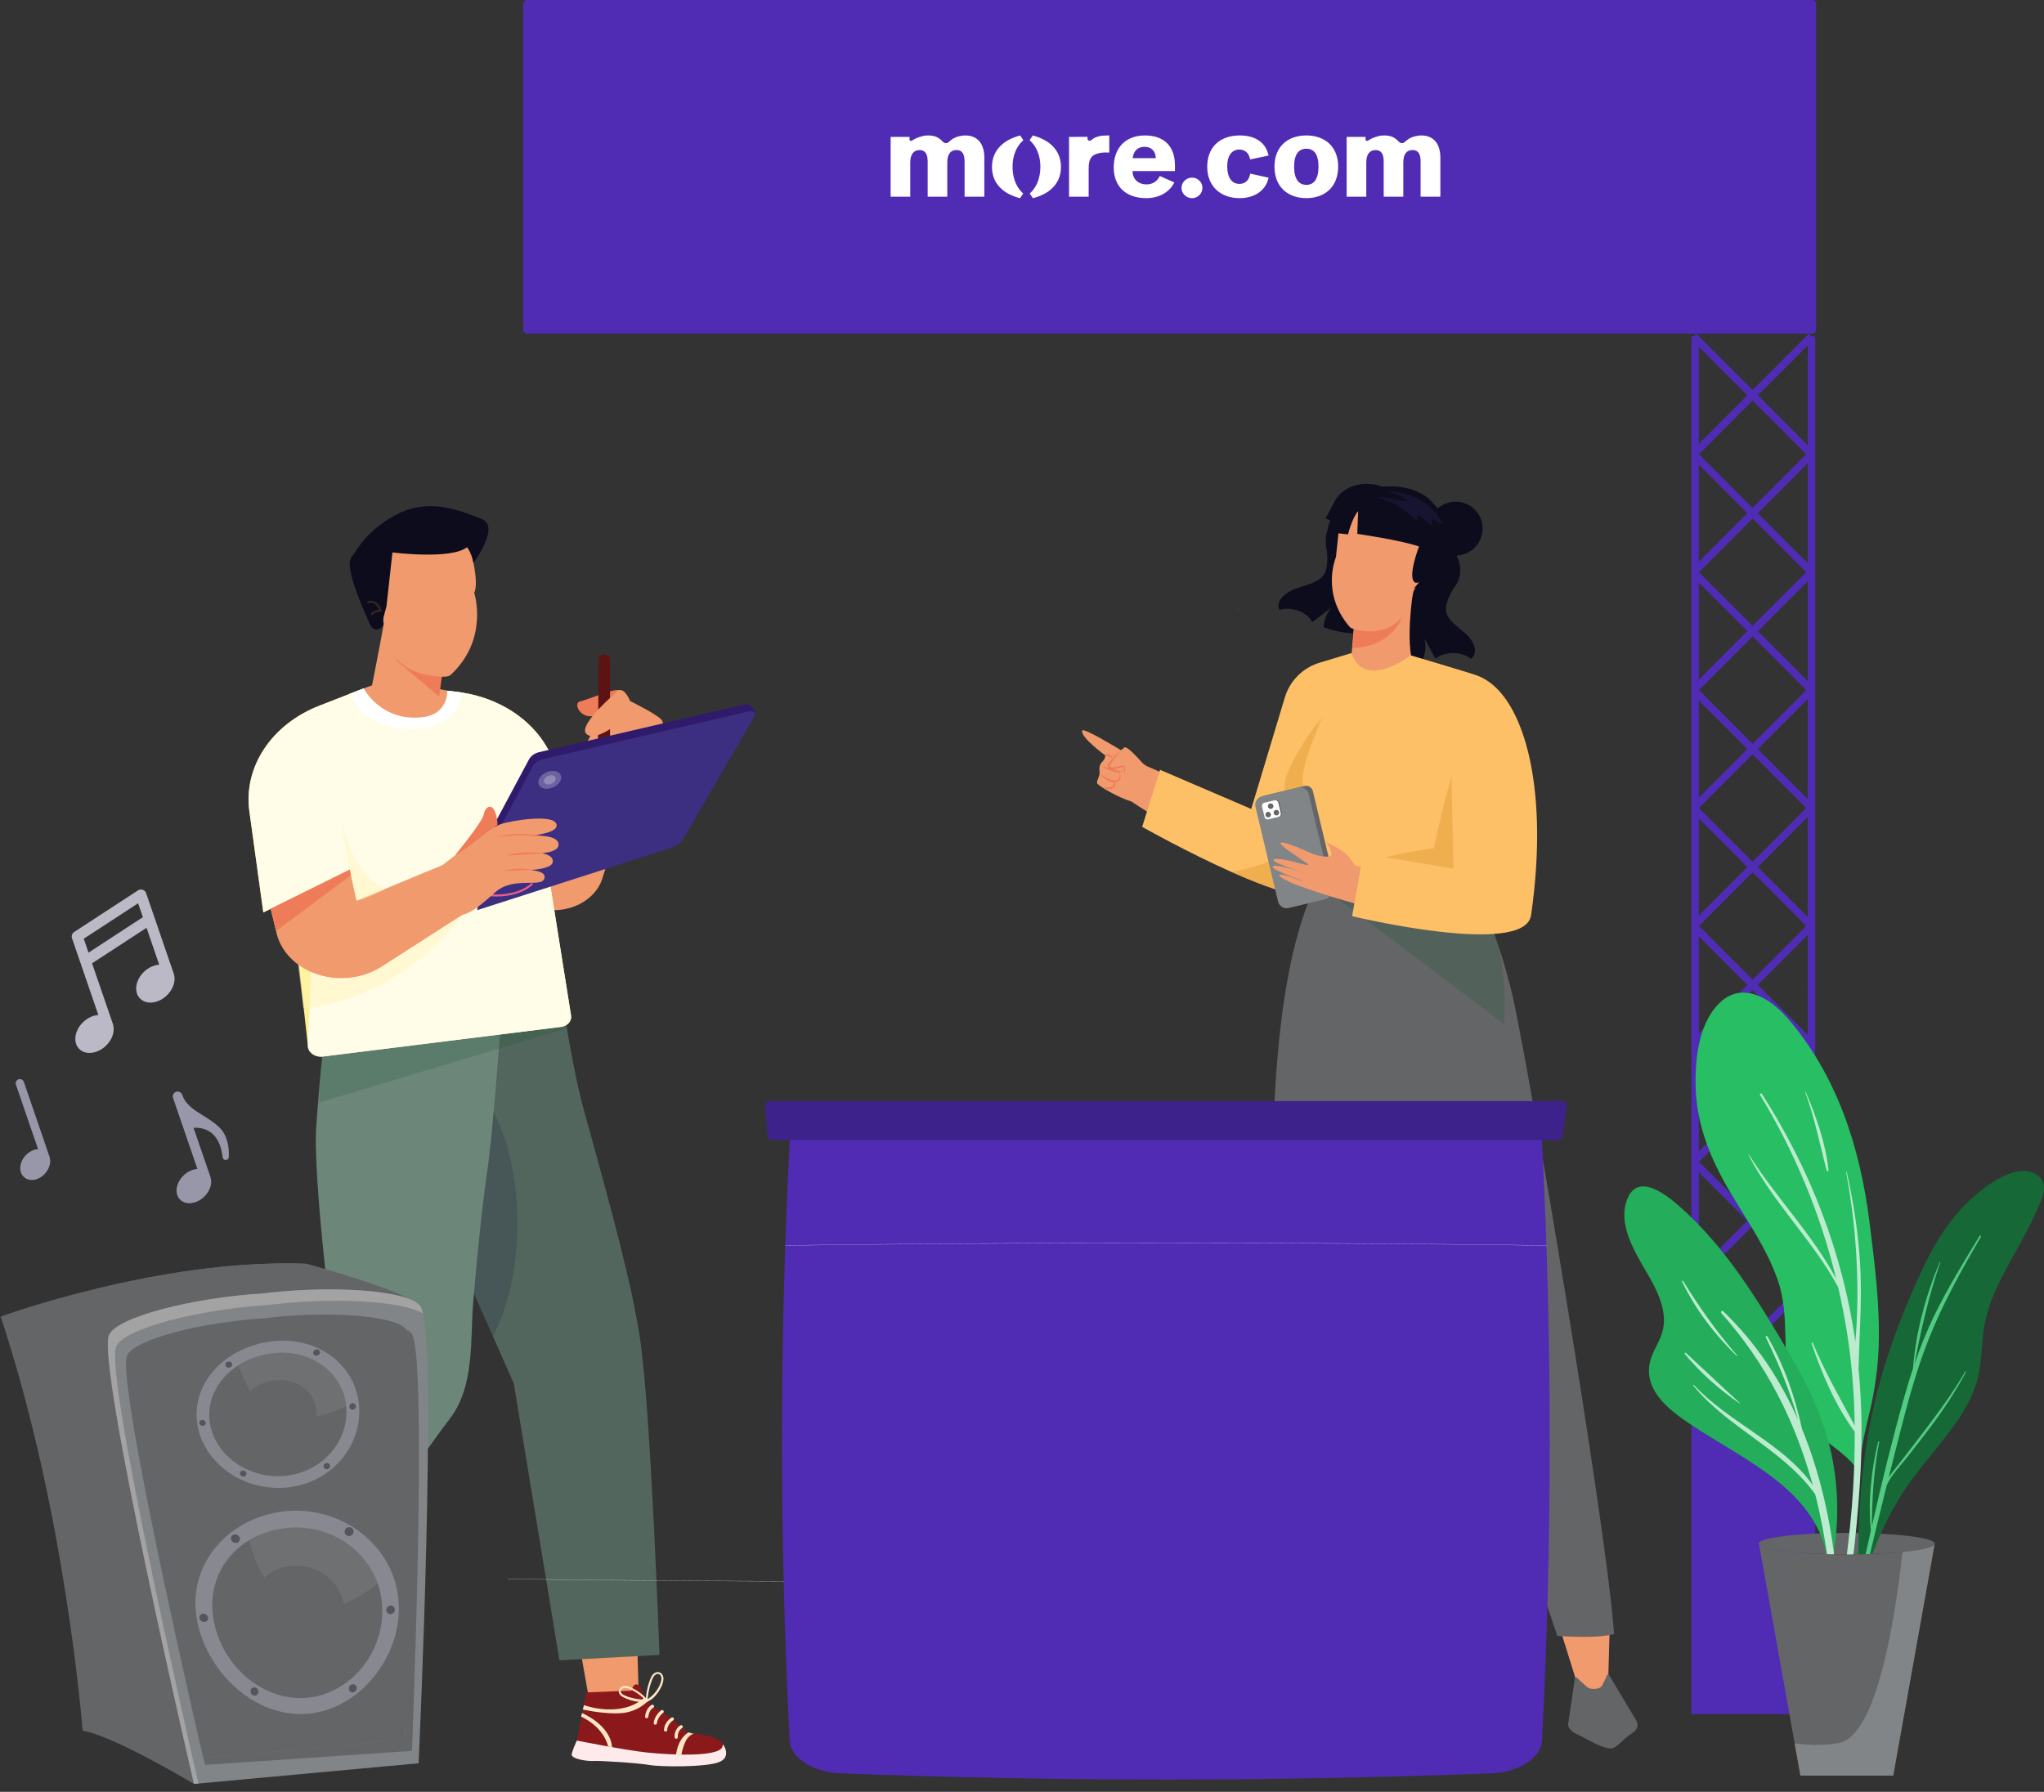 <svg width="219" height="192" viewBox="0 0 219 192" fill="none" xmlns="http://www.w3.org/2000/svg">
<rect x="0" y="0" width="219" height="192" fill="#333333" stroke="none"/>
<path d="M158.828 57C158.899 56.434 158.801 55.859 158.546 55.349C158.291 54.838 157.891 54.415 157.395 54.132C156.9 53.849 156.332 53.72 155.764 53.761C155.195 53.801 154.651 54.01 154.201 54.359C153.75 54.709 153.414 55.185 153.234 55.727C153.053 56.268 153.037 56.851 153.188 57.401C153.339 57.952 153.649 58.445 154.08 58.819C154.51 59.193 155.042 59.431 155.608 59.502C156.366 59.598 157.131 59.388 157.735 58.919C158.339 58.45 158.732 57.76 158.828 57Z" fill="#0D0C1C"/>
<path d="M157.614 70.593C156.579 69.779 154.787 69.772 153.797 70.578C153.407 69.865 153.018 69.153 152.63 68.441C152.803 69.18 152.738 69.954 152.443 70.653C151.201 70.659 149.969 70.434 148.809 69.991C148.619 69.918 148.421 69.834 148.314 69.681C148.182 69.495 148.225 69.265 148.271 69.056L148.734 66.97C148.591 67.002 148.446 67.035 148.301 67.065C147.787 67.487 147.337 67.982 146.968 68.535C146.611 68.299 146.253 68.063 145.902 67.819C145.754 67.857 145.602 67.875 145.449 67.87C144.208 67.875 142.975 67.651 141.815 67.209C141.864 66.442 142.149 65.71 142.63 65.112C141.955 65.629 141.28 66.147 140.605 66.667C140.055 65.581 138.402 64.962 137.09 65.348C136.626 64.443 137.652 63.513 138.711 63.117C139.77 62.721 141.028 62.51 141.717 61.738C142.363 61.013 142.213 59.425 142.164 59.03C142.164 59.03 141.621 57.139 142.794 55.825L142.023 55.572L143.026 53.675C143.949 51.929 146.543 51.305 148.529 52.351L150.83 53.564L152.955 53.917C157.429 55.546 156.102 59.626 156.102 59.626C156.631 60.708 156.595 61.996 155.816 62.935C155.816 62.935 154.659 64.636 154.969 65.66C155.258 66.611 156.322 67.243 157.118 67.977C157.913 68.711 158.444 69.926 157.614 70.593Z" fill="#0D0C1C"/>
<path d="M152.426 72.624C150.752 73.385 144.549 75.965 144.615 72.421C144.615 72.421 144.725 71.154 144.851 69.657C144.971 68.254 145.105 66.649 145.178 65.694L146.427 65.178L151.755 62.972C151.598 63.061 151.468 63.245 151.378 63.55C151.378 63.55 150.559 68.734 151.435 71.345C151.672 72.047 152.028 72.453 152.426 72.624Z" fill="#F19A6D"/>
<path d="M150.198 66.155C150.198 66.155 149.283 69.241 144.895 69.457C145.014 68.054 145.145 66.612 145.218 65.656L146.466 65.139L150.198 66.155Z" fill="#EF7C59"/>
<path d="M146.458 174.489L145.592 180.617C145.592 180.617 144.21 184.681 142.926 183.107C141.643 181.534 140.372 180.703 140.372 180.703L139.95 174.332L146.458 174.489Z" fill="#F19A6D"/>
<path d="M166.99 174.018L168.895 180.131C168.895 180.131 170.345 181.403 170.868 181.371C171.819 181.311 172.319 179.667 172.319 179.667L172.476 174.018H166.99Z" fill="#F19A6D"/>
<path d="M139.954 180.677L134.828 184.836C134.566 185.031 134.753 185.36 135.128 185.363L142.694 185.424C142.877 185.424 143.04 185.345 143.101 185.218L143.672 184.046C143.836 183.707 144.165 183.681 144.134 184.039L144.414 185.17C144.399 185.348 146.208 185.3 146.224 185.137C146.323 184.131 146.114 180.843 145.934 179.927C145.908 179.796 145.776 179.691 145.595 179.665C145.52 179.652 145.443 179.656 145.37 179.676C145.297 179.696 145.229 179.732 145.171 179.782C144.661 180.277 143.028 181.765 142.158 181.464C141.575 181.261 140.82 180.9 140.584 180.692C140.494 180.623 140.384 180.585 140.271 180.582C140.158 180.579 140.047 180.612 139.954 180.677Z" fill="#646567"/>
<path d="M172.387 179.455L175.298 184.336C175.613 184.808 175.436 185.377 174.875 185.712C173.965 186.254 173.223 187.336 172.648 187.352C171.613 187.381 170.005 186.289 169.068 185.881C168.438 185.606 167.946 185.204 168.024 184.677L168.747 179.78C168.756 179.72 168.863 179.702 168.915 179.746L170.029 180.757C170.395 181.088 171.386 181.044 171.632 180.647C171.808 180.364 172.219 179.451 172.219 179.451C172.23 179.44 172.243 179.431 172.258 179.425C172.273 179.419 172.288 179.416 172.304 179.416C172.32 179.417 172.335 179.42 172.349 179.427C172.364 179.434 172.377 179.443 172.387 179.455Z" fill="#646567"/>
<path d="M156.95 93.497C159.299 97.656 160.542 100.702 161.892 105.991C163.458 112.123 172.2 163.948 172.936 175.104C171.005 175.57 168.08 175.362 166.86 175.294C162.979 164.161 149.396 119.19 149.396 119.19C149.396 119.19 147.494 161.988 146.735 175.484C145.723 176 140.885 175.905 139.716 175.759C138.444 162.021 131.696 110.016 141.884 93.158C146.542 92.515 152.226 93.356 156.95 93.497Z" fill="#646567"/>
<g style="mix-blend-mode:multiply" opacity="0.21">
<path d="M141.951 95.255L161.129 109.715C161.129 109.715 161.93 101.915 158.523 95.507L141.951 95.255Z" fill="#11502A"/>
</g>
<path d="M121.222 85.882C121.222 85.882 139.063 97.774 141.086 94.798C141.086 94.798 143.407 91.384 138.411 82.875C138.077 81.992 137.843 81.378 137.822 81.23C137.822 81.23 143.155 74.087 143.933 71.671C144.019 71.406 144.366 70.842 144.294 70.851C139.365 71.414 139.315 82.871 134.595 87.019C134.415 87.177 122.879 82.096 122.879 82.096C122.879 82.096 116.138 77.822 115.955 78.28C115.684 78.945 118.427 80.951 118.427 80.951C118.414 81.189 118.312 81.414 118.142 81.581C117.857 81.862 117.753 82.16 117.81 82.66C117.867 83.159 117.51 83.596 117.535 83.89C117.559 84.185 119.999 85.546 121.222 85.882Z" fill="#F19A6D"/>
<path d="M122.712 82.115C122.712 82.115 120.833 79.872 120.482 80.091C120.131 80.309 118.731 81.658 119.011 82.29C119.29 82.922 120.534 81.849 120.534 81.849C120.534 81.849 120.809 83.393 121.602 83.312C122.394 83.231 122.712 82.115 122.712 82.115Z" fill="#F19A6D"/>
<path d="M120.074 81.891C120.074 81.891 120.354 82.522 119.865 82.837C119.865 82.837 120.008 83.564 119.267 83.668C119.267 83.668 119.571 83.904 119.181 84.133C119.181 84.133 121.692 85.403 120.074 81.891Z" fill="#F19A6D"/>
<path d="M119.994 80.483C119.763 80.826 119.521 81.148 119.27 81.469C119.182 81.588 119.084 81.706 118.995 81.825C118.94 81.896 118.856 82.045 118.868 82.108C118.89 82.207 119.071 82.216 119.163 82.227C119.491 82.246 119.816 82.14 120.136 82.041C120.17 82.031 120.204 82.025 120.239 82.021C120.274 82.017 120.309 82.02 120.343 82.03C120.377 82.04 120.408 82.058 120.434 82.081C120.461 82.104 120.482 82.132 120.497 82.164C120.512 82.196 120.52 82.23 120.521 82.266L120.532 82.423C120.543 82.627 120.554 82.832 120.549 83.039H120.528L120.422 82.439C120.389 82.281 120.408 82.109 120.186 82.19C119.952 82.292 119.707 82.367 119.457 82.416C119.039 82.495 118.417 82.379 118.749 81.829C118.87 81.664 119.002 81.506 119.142 81.356C119.412 81.052 119.69 80.756 119.975 80.467L119.991 80.482L119.994 80.483Z" fill="#EF7C59"/>
<path d="M118.399 80.841C118.556 80.785 118.728 80.792 118.88 80.862C119.031 80.931 119.149 81.058 119.207 81.214L119.197 81.234C118.956 81.128 118.616 80.988 118.389 80.86L118.399 80.841Z" fill="#EF7C59"/>
<path d="M117.988 82.091C118.402 82.174 118.811 82.282 119.212 82.415L119.507 82.508C119.769 82.587 120.08 82.763 120.294 82.508L120.314 82.514C120.13 82.986 119.499 82.701 119.147 82.618C118.74 82.49 118.347 82.32 117.976 82.108L117.986 82.09L117.988 82.091Z" fill="#EF7C59"/>
<path d="M119.944 82.786C120.18 83.205 120.094 83.762 119.546 83.836C119.126 83.881 118.741 83.663 118.419 83.457C118.206 83.321 118.011 83.159 117.838 82.974L117.849 82.956C118.059 83.08 118.275 83.197 118.496 83.307C118.937 83.543 119.897 83.978 119.953 83.153C119.956 83.031 119.946 82.909 119.924 82.789H119.944V82.786Z" fill="#EF7C59"/>
<path d="M119.31 83.498C119.391 83.6 119.447 83.721 119.473 83.849C119.499 83.978 119.495 84.11 119.46 84.237C119.339 84.51 118.988 84.597 118.713 84.552L118.599 84.537C118.53 84.532 118.464 84.51 118.405 84.475C118.346 84.439 118.297 84.389 118.261 84.33L118.271 84.311C118.335 84.347 118.406 84.371 118.479 84.381C118.727 84.371 119.011 84.381 119.226 84.233C119.321 84.171 119.327 84.048 119.337 83.944C119.348 83.795 119.332 83.646 119.29 83.503L119.31 83.495V83.498Z" fill="#EF7C59"/>
<path d="M145.132 73.893C145.046 80.897 143.123 94.076 141.067 95.673C139.887 96.587 135.931 95.213 131.958 93.442C127.174 91.311 122.375 88.601 122.375 88.601L124.292 82.489L134.061 86.683L137.664 74.726C137.928 73.85 138.405 73.053 139.051 72.406C139.697 71.758 140.494 71.281 141.369 71.016L144.789 69.981C145.051 70.651 145.155 72.061 145.132 73.893Z" fill="#FDC067"/>
<g opacity="0.53">
<path d="M142.153 76.419C142.068 83.424 143.123 94.076 141.067 95.673C139.887 96.587 135.93 95.213 131.958 93.442C133.659 93.109 136.805 92.362 137.252 91.315C137.87 89.872 137.355 84.893 137.767 83.347C138.103 82.09 140.292 78.119 142.153 76.419Z" fill="#E5A03B"/>
</g>
<path d="M144.793 69.981C144.929 70.31 139.417 80.442 139.579 83.671C139.741 86.924 141.782 93.624 141.606 94.114C141.606 94.114 144.124 96.105 158.035 93.913C162.311 90.167 158.555 77.437 157.119 73.406C157.119 73.406 152.761 72.182 151.156 70.225C151.156 70.225 146.173 74.03 144.793 69.981Z" fill="#FDC067"/>
<g opacity="0.53">
<path d="M158.196 76.802C159.751 82.25 161.441 90.929 158.039 93.913C149.256 95.297 145.018 95.016 143.088 94.616C145.715 91.639 153.625 90.914 153.625 90.914C153.625 90.914 155.824 79.796 158.196 76.802Z" fill="#E5A03B"/>
</g>
<path d="M139.789 84.219L135.536 85.237C135.147 85.33 134.91 85.734 135.007 86.139L137.348 95.943C137.445 96.348 137.839 96.601 138.228 96.508L142.481 95.49C142.87 95.397 143.107 94.993 143.01 94.588L140.668 84.784C140.572 84.379 140.178 84.126 139.789 84.219Z" fill="#646567"/>
<path d="M139.081 84.396L135.214 85.322C134.706 85.444 134.393 85.954 134.514 86.462L136.935 96.595C137.056 97.103 137.566 97.416 138.073 97.295L141.941 96.369C142.449 96.247 142.762 95.737 142.64 95.228L140.22 85.096C140.099 84.588 139.589 84.274 139.081 84.396Z" fill="#828587"/>
<path d="M136.665 85.731L135.596 85.987C135.411 86.031 135.296 86.218 135.341 86.403L135.605 87.509C135.649 87.695 135.835 87.809 136.02 87.765L137.089 87.509C137.275 87.464 137.389 87.278 137.344 87.093L137.08 85.986C137.036 85.801 136.85 85.687 136.665 85.731Z" fill="#646567"/>
<path d="M136.544 85.758L135.475 86.014C135.29 86.059 135.176 86.245 135.22 86.43L135.485 87.537C135.529 87.722 135.715 87.836 135.9 87.792L136.969 87.536C137.154 87.492 137.268 87.305 137.224 87.12L136.96 86.014C136.916 85.828 136.73 85.714 136.544 85.758Z" fill="white"/>
<path d="M135.929 87.583C136.091 87.556 136.199 87.402 136.172 87.24C136.144 87.079 135.991 86.97 135.829 86.998C135.668 87.025 135.559 87.179 135.587 87.341C135.615 87.502 135.768 87.611 135.929 87.583Z" fill="#646567"/>
<path d="M136.432 86.313C136.446 86.37 136.442 86.43 136.421 86.485C136.401 86.54 136.365 86.587 136.317 86.622C136.269 86.656 136.213 86.675 136.154 86.678C136.096 86.68 136.038 86.665 135.988 86.634C135.938 86.603 135.898 86.558 135.874 86.505C135.849 86.451 135.841 86.392 135.85 86.334C135.86 86.276 135.886 86.222 135.926 86.179C135.965 86.136 136.017 86.106 136.074 86.092C136.151 86.074 136.231 86.087 136.298 86.129C136.366 86.17 136.414 86.236 136.432 86.313Z" fill="#646567"/>
<path d="M137.045 87.011C137.059 87.068 137.055 87.128 137.035 87.183C137.014 87.238 136.978 87.286 136.931 87.32C136.883 87.355 136.826 87.374 136.768 87.376C136.709 87.379 136.651 87.364 136.601 87.333C136.551 87.302 136.512 87.257 136.487 87.204C136.462 87.151 136.454 87.091 136.463 87.033C136.473 86.975 136.499 86.921 136.538 86.878C136.578 86.835 136.63 86.805 136.687 86.791C136.725 86.782 136.764 86.78 136.803 86.786C136.841 86.792 136.878 86.806 136.911 86.826C136.945 86.847 136.974 86.874 136.996 86.905C137.019 86.937 137.036 86.973 137.045 87.011Z" fill="#646567"/>
<path d="M150.88 98.209C143.903 96.726 139.634 95.064 138.84 94.788C138.385 94.63 137.065 94.012 137.069 93.814C137.08 93.361 139.745 94.556 139.643 94.444C139.542 94.332 136.369 93.275 136.368 92.908C136.368 92.357 139.886 93.602 139.946 93.617C140.859 93.892 136.533 92.558 136.442 92.18C136.351 91.801 138.366 92.273 138.438 92.289C138.438 92.289 140.139 92.796 140.202 92.679C140.265 92.562 136.869 90.524 137.226 90.306C137.582 90.088 140.184 91.311 140.798 91.545C141.412 91.78 142.352 91.866 142.588 91.723C142.787 91.603 142.462 90.621 142.056 90.233C142.056 90.233 143.721 90.91 144.441 91.73C144.714 92.053 144.963 92.395 145.188 92.754L151.02 93.893L150.88 98.209Z" fill="#F19A6D"/>
<path d="M155.444 79.537L151.156 70.225C151.156 70.225 157.372 72.061 158.273 72.39C163.1 74.148 166.078 83.971 164.045 98.058C163.385 102.634 144.868 98.172 144.868 98.172L146.056 91.475L155.724 93.082L155.444 79.537Z" fill="#FDC067"/>
<path d="M150.425 52.405C146.657 51.543 144.198 53.639 143.409 57.099C143.409 57.099 143.167 59.517 143.135 59.699C143.131 59.723 141.495 63.506 144.571 67.132C144.745 67.336 145.013 67.412 145.284 67.471C150.924 68.702 151.476 63.102 151.476 63.102C151.584 62.828 154.091 60.178 154.158 59.883C154.951 56.423 154.194 53.266 150.425 52.405Z" fill="#F19A6D"/>
<path d="M145.516 54.77L145.424 57.204C145.424 57.204 150.072 57.872 152.039 58.558C152.039 58.558 150.684 62.037 151.669 62.448C151.669 62.448 155.591 62.454 155.004 57.49C154.416 52.527 150.557 51.869 147.871 52.172C145.184 52.474 142.38 54.361 142.235 57.041L144.431 57.257C144.431 57.257 144.857 55.516 145.516 54.77Z" fill="#0D0C1C"/>
<path d="M148.61 52.644C148.473 52.607 150.175 52.609 151.685 53.317C153.618 54.225 154.654 56.028 154.526 56.161C154.429 56.264 153.528 55.495 153.357 55.669C153.24 55.788 153.577 56.243 153.489 56.315C153.332 56.445 152.095 55.079 151.876 55.244C151.779 55.317 151.969 55.618 151.876 55.697C151.697 55.845 150.892 54.886 149.673 54.163C148.554 53.503 147.636 53.367 147.658 53.279C147.7 53.115 150.754 53.802 150.789 53.664C150.812 53.543 149.941 53 148.61 52.644Z" fill="#161430"/>
<path d="M68.435 181.791L68.237 174.84L61.952 175.532L63.183 182.457L67.514 183.961L68.435 181.791Z" fill="#F19A6D"/>
<path d="M27.463 179.479L31.064 173.587L25.171 171.545L22.125 177.772L25.466 181.288L27.463 179.479Z" fill="#F19A6D"/>
<path d="M42.076 118.647C42.086 118.682 42.112 118.753 42.155 118.857C42.942 120.873 49.333 135.335 52.812 143.184C54.14 146.187 55.044 148.221 55.044 148.221L59.94 177.912L70.657 177.33C70.657 177.33 69.731 150.781 68.54 143.218C67.63 137.431 65.759 130.482 62.465 118.612C61.906 116.602 60.866 111.431 60.34 107.588L42.085 107.825C42.47 109.064 41.645 117.06 42.076 118.647Z" fill="#53665D"/>
<g opacity="0.19">
<path d="M42.153 118.857C42.94 120.874 49.332 135.336 52.81 143.185C54.425 140.203 55.439 135.896 55.439 131.106C55.439 122.103 51.855 114.805 47.434 114.805C45.411 114.805 43.562 116.335 42.153 118.857Z" fill="#171643"/>
</g>
<path d="M35.306 107.819H53.786C53.521 111.526 53.086 117.319 52.657 121.62C52.499 123.214 52.337 124.603 52.189 125.605C51.689 128.976 51.184 133.905 50.704 139.471C50.364 143.428 50.908 148.531 48.167 152.062C44.462 156.836 30.966 177.096 30.966 177.096L21.969 173.37L35.862 144.615C35.862 144.615 33.452 126.28 33.895 120.54C34.077 118.153 34.535 111.428 35.306 107.819Z" fill="#6D867A"/>
<path d="M23.03 170.118L21.215 173.873L31.204 177.834L33.427 174.232L23.03 170.118Z" fill="#1BB9EC"/>
<path d="M69.477 78.382L64.54 94.125C63.753 96.635 60.662 98.091 57.726 97.335L54.395 96.476L64.45 76.454L69.477 78.382Z" fill="#F19A6D"/>
<path d="M66.454 74.016C66.061 73.595 62.918 75.007 62.163 75.159C61.407 75.31 62.084 76.905 63.474 76.747C64.865 76.589 65.302 75.348 65.302 75.348L66.454 74.016Z" fill="#EF7C59"/>
<path d="M64.148 70.63L64.053 80.927L65.364 80.691V70.634C65.364 70.41 65.194 70.213 64.943 70.144C64.552 70.038 64.151 70.284 64.148 70.63Z" fill="#5D1314"/>
<path d="M66.022 74.192C66.022 74.192 62.008 77.598 62.781 78.582C63.554 79.566 66.029 77.774 66.506 77.219C66.447 78.354 68.159 79.425 69.189 79.288C70.738 79.086 71.364 77.749 70.888 77.143C70.411 76.537 67.52 75.126 67.52 75.126C67.52 75.126 66.788 73.284 66.022 74.192Z" fill="#F19A6D"/>
<g opacity="0.19">
<path d="M60.856 110.136L34.174 118.153L34.507 110.74L49.908 109.736H60.744L60.856 110.136Z" fill="#11502A"/>
</g>
<path d="M61.182 108.829C61.276 109.41 60.8 109.948 60.109 110.035L34.586 113.212C33.721 113.319 32.947 112.734 32.979 111.991L31.109 95.082L34.249 82.713L38.148 75.508L38.956 74.019H47.906L48.882 74.13C49.124 74.157 49.367 74.189 49.605 74.228C53.466 74.859 56.772 76.975 58.537 79.975L64.05 89.373L58.803 93.863L61.182 108.829Z" fill="#FFEF92"/>
<path d="M37.521 80.817C37.358 81.148 37.289 81.517 37.321 81.884L38.301 92.772L37.479 93.179L33.716 95.049L28.999 97.385L28.212 97.778L26.718 86.934C26.064 82.176 29.099 77.603 34.239 75.604L37.423 74.363L38.968 73.762L40.075 74.015L40.728 74.165L39.465 76.786L37.521 80.817Z" fill="#F9A239"/>
<path d="M58.806 93.863L64.053 89.373L58.54 79.974C56.775 76.974 53.469 74.853 49.608 74.227C49.372 74.188 49.127 74.156 48.885 74.129L47.909 74.018H40.075L38.968 73.765L37.423 74.366L34.239 75.607C29.099 77.606 26.064 82.179 26.718 86.937L28.212 97.778L33.721 95.048L32.987 111.99C32.955 112.733 33.725 113.318 34.594 113.211L60.114 110.034C60.804 109.947 61.281 109.409 61.187 108.828L58.806 93.863Z" fill="#FFFCE7"/>
<path d="M51.219 91.574L56.669 81.392C56.879 80.998 57.283 80.708 57.77 80.594L79.931 75.448C80.306 75.361 81.072 76.145 80.9 76.44L72.839 89.112C72.553 89.579 72.104 89.924 71.58 90.079L50.738 96.768L51.219 91.574Z" fill="#2F1A6B"/>
<path d="M51.616 92.327L57.066 82.147C57.183 81.943 57.342 81.767 57.531 81.629C57.721 81.492 57.938 81.396 58.167 81.349L80.328 76.203C80.703 76.116 81.023 76.444 80.852 76.74L73.233 89.866C72.947 90.333 72.499 90.677 71.974 90.833L51.132 97.522L51.616 92.327Z" fill="#3C2E80"/>
<path d="M49.694 97.93L40.837 103.616C39.562 104.409 38.089 104.826 36.588 104.818C35.462 104.822 34.348 104.592 33.316 104.143C31.42 103.308 30.07 101.795 29.641 100.024L29.58 99.767L29 97.385L33.715 95.046L37.478 93.176L37.605 93.769L38.193 96.516L47.82 92.528C47.82 92.528 50.102 90.772 51.024 89.84C51.946 88.907 52.647 87.888 52.974 88.493C53.3 89.097 51.218 91.571 51.218 91.571C51.218 91.571 51.993 91.52 54.319 90.836L49.694 97.93Z" fill="#F19A6D"/>
<path d="M37.605 93.772L29.579 99.767L29 97.388L33.716 95.049L37.478 93.179L37.605 93.772Z" fill="#EF7C59"/>
<path d="M49.608 74.223C49.24 75.989 48.063 77.776 44.902 78.064C42.405 78.3 40.663 77.657 39.463 76.784C38.969 76.42 38.528 75.989 38.152 75.503C37.871 75.148 37.627 74.765 37.423 74.361L38.968 73.76L40.075 74.013H47.91L48.885 74.124C49.128 74.154 49.371 74.186 49.608 74.223Z" fill="white"/>
<path d="M45.14 76.865C40.756 77.28 38.968 73.763 38.968 73.763L39.864 73.435C39.864 73.435 41.127 70.807 40.8 69.092L40.938 69.04L47.105 70.384C46.536 71.514 46.685 73.095 46.755 73.6C46.77 73.704 46.779 73.763 46.779 73.763L47.909 74.016C47.909 74.016 48.091 76.586 45.14 76.865Z" fill="#F19A6D"/>
<path d="M39.864 73.435L42.31 75.069C44.075 74.658 44.864 75.235 46.999 74.999C46.401 72.2 47.029 69.916 47.053 70.286C47.191 70.315 47.4 70.37 47.648 70.426L47.635 70.41L41.206 66.325C40.924 68.06 39.864 73.435 39.864 73.435Z" fill="#F19A6D"/>
<path d="M47.635 70.409L42.384 70.696L47.049 74.644L47.635 70.409Z" fill="#EF7C59"/>
<path d="M43.886 55.427C47.64 55.102 49.878 56.414 50.732 60.319C50.775 60.518 50.805 60.717 50.838 60.916C50.996 61.858 51.089 63.003 50.805 63.507C50.805 63.507 52.433 68.47 48.283 72.322C47.811 72.761 45.718 72.344 45.136 72.181C40.23 70.797 41.152 65.349 41.152 65.349C41.066 65.008 39.228 64.739 39.149 64.388C38.388 61.013 39.301 55.824 43.886 55.427Z" fill="#F19A6D"/>
<path d="M50.733 60.319C50.733 60.319 53.638 56.4 51.625 55.618C49.612 54.837 46.232 53.306 42.762 55C39.292 56.694 38.198 59.018 37.642 59.731C36.934 60.641 38.565 64.559 39.658 66.928C40.006 67.684 40.755 67.603 41.121 66.857L41.002 66.487L41.408 64.963L42.047 59.194C42.047 59.194 48.331 60.001 50.046 58.63C50.394 59.137 50.628 59.713 50.733 60.319Z" fill="#0D0C1C"/>
<path d="M39.908 65.932C40.036 65.648 40.579 65.546 40.774 65.531L40.913 65.52L40.868 65.388C40.706 64.899 40.456 64.583 40.127 64.448C39.996 64.397 39.857 64.374 39.717 64.379C39.576 64.383 39.439 64.416 39.311 64.475L39.409 64.669C39.611 64.579 39.841 64.572 40.048 64.65C40.284 64.749 40.479 64.978 40.618 65.332C40.37 65.372 39.864 65.495 39.708 65.843L39.908 65.932Z" fill="#38261F"/>
<path d="M53.175 93.727H53.189C53.365 93.706 57.522 93.198 58.314 91.855C58.329 91.831 58.333 91.801 58.326 91.774C58.318 91.746 58.301 91.722 58.276 91.708C58.252 91.694 58.222 91.69 58.195 91.697C58.167 91.704 58.144 91.722 58.129 91.746C57.391 92.997 53.205 93.509 53.163 93.514C53.136 93.517 53.111 93.531 53.093 93.552C53.076 93.573 53.067 93.6 53.069 93.627C53.07 93.654 53.082 93.68 53.102 93.698C53.122 93.717 53.148 93.728 53.175 93.728V93.727Z" fill="#E45E8E"/>
<path d="M53.205 96.062C54.195 96.062 55.88 95.883 57.072 94.801C57.089 94.781 57.098 94.756 57.098 94.73C57.097 94.703 57.087 94.678 57.069 94.659C57.051 94.639 57.027 94.627 57.001 94.625C56.975 94.622 56.949 94.629 56.928 94.644C55.257 96.156 52.453 95.807 52.424 95.803C52.396 95.799 52.368 95.807 52.345 95.824C52.323 95.841 52.308 95.867 52.304 95.895C52.301 95.924 52.308 95.952 52.326 95.975C52.343 95.997 52.369 96.012 52.397 96.015C52.665 96.048 52.935 96.063 53.205 96.062Z" fill="#E45E8E"/>
<g style="mix-blend-mode:overlay" opacity="0.25">
<path d="M58.306 82.876C58.897 82.507 59.644 82.514 59.974 82.893C60.305 83.272 60.094 83.877 59.502 84.248C58.91 84.618 58.164 84.61 57.834 84.232C57.504 83.854 57.715 83.246 58.306 82.876Z" fill="white"/>
</g>
<g style="mix-blend-mode:overlay" opacity="0.25">
<path d="M58.597 83.21C58.901 83.02 59.284 83.023 59.454 83.218C59.624 83.413 59.516 83.724 59.212 83.914C58.908 84.104 58.525 84.1 58.355 83.906C58.185 83.711 58.294 83.4 58.597 83.21Z" fill="white"/>
</g>
<path d="M68.64 180.771C68.64 180.771 69.014 182.518 70.498 183.214C71.982 183.909 73.392 185.665 73.986 185.713C74.58 185.761 77.904 186.118 77.388 187.219C76.871 188.32 71.628 188.03 69.349 187.793C67.07 187.557 61.805 186.512 61.805 186.512L62.815 181.344L67.66 181.158C67.66 181.158 67.9 179.948 68.64 180.771Z" fill="#8B191C"/>
<path d="M61.254 187.97C61.344 187.473 61.805 186.51 61.805 186.51C61.805 186.51 67.069 187.555 69.349 187.792C71.628 188.028 76.87 188.319 77.387 187.218C77.426 187.137 77.444 187.047 77.438 186.958L77.51 186.974C77.51 186.974 78.412 188.263 77.047 188.814C75.683 189.366 70.863 189.35 69.541 189.12C68.219 188.89 64.261 188.654 63.552 188.694C62.844 188.733 61.163 188.467 61.254 187.97Z" fill="#FFEAEB"/>
<path d="M74.368 185.756C74.368 185.756 73.772 185.88 73.432 186.638C73.229 187.085 73.087 187.557 73.009 188.041L72.438 188.002C72.438 188.002 72.577 186.339 73.775 185.629C73.778 185.629 74.17 185.784 74.368 185.756Z" fill="#FEE7C4"/>
<path d="M62.363 183.56C62.363 183.56 65.409 184.821 65.573 187.229L65.154 187.143C65.154 187.143 64.839 185.18 62.256 183.931L62.363 183.56Z" fill="#FEE7C4"/>
<path d="M62.566 182.71C62.566 182.71 65.981 183.981 68.523 182.31L69.055 181.908L69.395 182.296C68.637 183.038 67.642 183.488 66.585 183.567C64.795 183.712 62.446 183.181 62.446 183.181L62.566 182.71Z" fill="#FEE7C4"/>
<path d="M72.519 186.303C72.55 186.289 72.578 186.266 72.596 186.236C72.614 186.206 72.623 186.171 72.621 186.137C72.583 185.454 73.061 185.18 73.067 185.178C73.087 185.167 73.104 185.152 73.118 185.134C73.132 185.117 73.142 185.097 73.148 185.075C73.154 185.053 73.156 185.031 73.153 185.008C73.151 184.986 73.144 184.965 73.133 184.945C73.122 184.925 73.107 184.908 73.089 184.894C73.072 184.88 73.052 184.87 73.03 184.864C73.008 184.858 72.986 184.856 72.963 184.859C72.941 184.861 72.92 184.868 72.9 184.879C72.873 184.894 72.231 185.262 72.28 186.155C72.283 186.2 72.304 186.242 72.338 186.271C72.371 186.301 72.415 186.316 72.46 186.313C72.48 186.313 72.5 186.31 72.519 186.303Z" fill="#FEE7C4"/>
<path d="M71.384 185.534C71.414 185.521 71.439 185.5 71.457 185.473C71.475 185.446 71.485 185.415 71.486 185.383C71.508 184.715 72.116 184.343 72.123 184.34C72.142 184.328 72.159 184.313 72.172 184.295C72.185 184.277 72.195 184.256 72.201 184.235C72.206 184.213 72.207 184.19 72.204 184.168C72.2 184.146 72.193 184.125 72.181 184.106C72.17 184.086 72.154 184.07 72.136 184.056C72.118 184.043 72.098 184.033 72.076 184.028C72.055 184.023 72.032 184.021 72.01 184.025C71.988 184.028 71.967 184.036 71.948 184.047C71.916 184.065 71.173 184.52 71.145 185.372C71.144 185.394 71.148 185.416 71.156 185.437C71.164 185.458 71.176 185.477 71.191 185.494C71.206 185.51 71.225 185.523 71.245 185.532C71.266 185.542 71.288 185.547 71.31 185.547C71.335 185.549 71.361 185.544 71.384 185.534Z" fill="#FEE7C4"/>
<path d="M70.277 184.796C70.304 184.784 70.328 184.765 70.346 184.741C70.364 184.717 70.375 184.688 70.378 184.659C70.457 183.965 71.041 183.548 71.046 183.544C71.082 183.517 71.106 183.478 71.114 183.434C71.121 183.39 71.111 183.345 71.085 183.308C71.06 183.272 71.021 183.246 70.977 183.238C70.934 183.23 70.888 183.239 70.851 183.263C70.822 183.284 70.137 183.77 70.039 184.619C70.035 184.649 70.04 184.679 70.052 184.706C70.063 184.734 70.082 184.758 70.106 184.776C70.13 184.794 70.158 184.805 70.188 184.808C70.218 184.812 70.248 184.808 70.275 184.796H70.277Z" fill="#FEE7C4"/>
<path d="M69.355 184.102C69.383 184.09 69.408 184.07 69.426 184.046C69.444 184.021 69.455 183.992 69.458 183.962C69.536 183.221 69.97 182.997 69.989 182.988C70.029 182.968 70.06 182.933 70.075 182.891C70.09 182.848 70.087 182.801 70.068 182.761C70.058 182.74 70.045 182.722 70.028 182.707C70.012 182.692 69.993 182.68 69.972 182.673C69.95 182.666 69.928 182.663 69.906 182.664C69.883 182.666 69.862 182.672 69.842 182.682C69.816 182.694 69.212 182.987 69.117 183.93C69.113 183.975 69.126 184.02 69.155 184.055C69.183 184.09 69.225 184.113 69.27 184.117C69.299 184.119 69.329 184.114 69.355 184.102Z" fill="#FEE7C4"/>
<path d="M69.352 182.362C69.529 182.26 69.862 182.067 70.003 181.932C70.182 181.761 70.344 181.573 70.486 181.37C70.768 180.967 71.036 180.465 71.08 179.965C71.093 179.85 71.082 179.734 71.046 179.624C71.01 179.514 70.951 179.413 70.873 179.328C70.793 179.251 70.692 179.198 70.583 179.177C70.473 179.156 70.36 179.167 70.257 179.209C70.021 179.299 69.869 179.497 69.763 179.715C69.65 179.963 69.555 180.219 69.481 180.481C69.336 180.962 69.242 181.457 69.202 181.959C69.179 181.93 69.157 181.9 69.132 181.874C69.04 181.778 68.943 181.687 68.841 181.603C68.646 181.44 68.441 181.291 68.225 181.158C68.008 181.021 67.781 180.899 67.547 180.794C67.333 180.7 67.095 180.623 66.859 180.659C66.475 180.717 66.16 181.111 66.358 181.489C66.468 181.699 66.692 181.826 66.9 181.921C67.122 182.024 67.352 182.111 67.586 182.182C68.069 182.324 68.569 182.4 69.072 182.407C69.075 182.411 69.076 182.415 69.078 182.419C69.077 182.428 69.077 182.437 69.078 182.446L69.352 182.362ZM67.998 182.003C67.597 181.918 67.171 181.805 66.809 181.609C66.642 181.518 66.443 181.351 66.525 181.136C66.562 181.058 66.619 180.992 66.691 180.944C66.763 180.896 66.847 180.869 66.933 180.865C67.148 180.848 67.355 180.929 67.547 181.017C67.737 181.105 67.921 181.205 68.098 181.317C68.303 181.446 68.499 181.59 68.684 181.745C68.78 181.824 68.873 181.911 68.967 181.994C69.016 182.038 69.067 182.078 69.118 182.119C68.742 182.119 68.366 182.08 67.998 182.003ZM70.859 180.01C70.789 180.436 70.563 180.868 70.308 181.213C70.168 181.402 70.01 181.577 69.836 181.735C69.696 181.862 69.534 181.961 69.385 182.074C69.419 181.692 69.48 181.314 69.569 180.941C69.626 180.703 69.696 180.468 69.777 180.237C69.856 180.024 69.929 179.794 70.065 179.61C70.193 179.438 70.44 179.28 70.651 179.409C70.862 179.539 70.894 179.795 70.861 180.01H70.859Z" fill="#FEE7C4"/>
<path d="M27.875 179.03C27.875 179.03 27.389 180.749 28.378 182.056C29.366 183.362 29.794 185.573 30.294 185.893C30.795 186.213 33.57 188.079 32.599 188.812C31.628 189.545 27.127 186.842 25.222 185.569C23.317 184.296 19.15 180.921 19.15 180.921L22.455 176.825L26.828 178.92C26.828 178.92 27.607 177.956 27.875 179.03Z" fill="#DA4043"/>
<path d="M17.983 181.952C18.298 181.558 19.153 180.918 19.153 180.918C19.153 180.918 23.324 184.298 25.226 185.566C27.127 186.835 31.631 189.542 32.602 188.809C32.675 188.756 32.732 188.684 32.768 188.602L32.826 188.65C32.826 188.65 33.02 190.211 31.556 190.062C30.091 189.913 25.837 187.652 24.775 186.832C23.714 186.013 20.323 183.957 19.678 183.661C19.034 183.365 17.669 182.349 17.983 181.952Z" fill="#F6E3E7"/>
<path d="M30.612 186.111C30.612 186.111 30.027 185.943 29.372 186.454C28.984 186.755 28.638 187.106 28.342 187.498L27.855 187.197C27.855 187.197 28.756 185.792 30.15 185.724C30.15 185.724 30.424 186.044 30.612 186.111Z" fill="#F48F9D"/>
<path d="M21.02 178.57C21.02 178.57 23.125 181.104 22.146 183.311L21.815 183.04C21.815 183.04 22.453 181.157 20.752 178.847L21.02 178.57Z" fill="#E77F87"/>
<path d="M21.598 177.912C21.598 177.912 24.024 180.629 27.053 180.337L27.711 180.23L27.831 180.731C26.814 181.034 25.724 180.968 24.751 180.545C23.099 179.836 21.272 178.273 21.272 178.273L21.598 177.912Z" fill="#E37A81"/>
<path d="M28.721 185.732C28.756 185.734 28.79 185.726 28.82 185.708C28.851 185.691 28.875 185.664 28.889 185.632C29.175 185.012 29.726 184.992 29.731 184.992C29.753 184.991 29.776 184.987 29.796 184.978C29.817 184.969 29.835 184.956 29.851 184.94C29.866 184.923 29.879 184.904 29.887 184.883C29.895 184.863 29.899 184.84 29.899 184.818C29.897 184.773 29.878 184.73 29.846 184.698C29.813 184.667 29.769 184.65 29.724 184.651C29.692 184.651 28.952 184.677 28.578 185.49C28.567 185.515 28.562 185.542 28.563 185.57C28.564 185.597 28.572 185.624 28.586 185.648C28.6 185.672 28.62 185.692 28.643 185.706C28.667 185.721 28.693 185.73 28.721 185.732Z" fill="#F493A0"/>
<path d="M28.077 184.522C28.109 184.525 28.141 184.518 28.17 184.503C28.199 184.488 28.223 184.465 28.239 184.436C28.57 183.856 29.28 183.812 29.288 183.811C29.311 183.81 29.333 183.804 29.353 183.794C29.373 183.785 29.391 183.771 29.406 183.755C29.421 183.738 29.432 183.719 29.44 183.697C29.447 183.676 29.451 183.654 29.449 183.632C29.448 183.609 29.443 183.587 29.433 183.567C29.423 183.547 29.41 183.529 29.393 183.514C29.377 183.499 29.357 183.488 29.336 183.48C29.315 183.473 29.293 183.469 29.27 183.471C29.233 183.471 28.365 183.527 27.941 184.267C27.93 184.287 27.922 184.308 27.919 184.331C27.916 184.354 27.917 184.377 27.923 184.399C27.929 184.421 27.94 184.441 27.954 184.459C27.968 184.477 27.985 184.492 28.005 184.503C28.027 184.514 28.052 184.521 28.077 184.522Z" fill="#F493A0"/>
<path d="M27.442 183.353C27.473 183.356 27.503 183.351 27.531 183.338C27.559 183.325 27.583 183.305 27.6 183.279C27.993 182.703 28.701 182.606 28.712 182.605C28.755 182.597 28.793 182.573 28.819 182.538C28.845 182.502 28.856 182.459 28.851 182.415C28.845 182.372 28.823 182.332 28.79 182.304C28.756 182.277 28.713 182.263 28.669 182.266C28.634 182.271 27.803 182.38 27.318 183.086C27.293 183.123 27.283 183.169 27.291 183.213C27.3 183.258 27.325 183.297 27.362 183.322C27.386 183.339 27.413 183.35 27.442 183.353Z" fill="#F493A0"/>
<path d="M26.953 182.312C26.984 182.314 27.015 182.308 27.043 182.294C27.071 182.28 27.094 182.259 27.111 182.233C27.523 181.613 28.014 181.619 28.035 181.619C28.08 181.621 28.124 181.604 28.157 181.574C28.19 181.543 28.21 181.5 28.212 181.455C28.213 181.433 28.21 181.41 28.203 181.389C28.195 181.368 28.184 181.348 28.169 181.332C28.154 181.315 28.135 181.302 28.115 181.293C28.094 181.283 28.072 181.278 28.05 181.278C28.021 181.278 27.352 181.254 26.826 182.044C26.801 182.082 26.792 182.128 26.801 182.172C26.81 182.216 26.836 182.255 26.874 182.28C26.897 182.298 26.925 182.308 26.953 182.312Z" fill="#F493A0"/>
<path d="M27.762 180.77C27.966 180.762 28.35 180.746 28.538 180.691C28.777 180.623 29.008 180.532 29.228 180.419C29.665 180.195 30.141 179.877 30.408 179.453C30.474 179.358 30.518 179.25 30.538 179.136C30.558 179.022 30.552 178.906 30.522 178.794C30.488 178.688 30.424 178.594 30.337 178.524C30.25 178.454 30.145 178.411 30.034 178.4C29.786 178.371 29.556 178.473 29.361 178.618C29.145 178.783 28.942 178.966 28.754 179.163C28.401 179.521 28.087 179.916 27.819 180.342C27.812 180.306 27.807 180.27 27.796 180.234C27.76 180.107 27.716 179.981 27.666 179.858C27.57 179.624 27.457 179.397 27.329 179.178C27.201 178.955 27.057 178.742 26.899 178.54C26.755 178.358 26.579 178.178 26.354 178.1C25.987 177.972 25.525 178.173 25.523 178.599C25.523 178.836 25.662 179.053 25.8 179.235C25.949 179.43 26.111 179.614 26.285 179.787C26.646 180.137 27.053 180.437 27.495 180.678C27.495 180.682 27.495 180.686 27.495 180.691C27.489 180.698 27.484 180.705 27.479 180.713L27.762 180.77ZM26.731 179.82C26.416 179.558 26.092 179.26 25.866 178.917C25.76 178.759 25.663 178.518 25.835 178.365C25.904 178.313 25.985 178.281 26.071 178.273C26.157 178.264 26.244 178.279 26.322 178.316C26.52 178.4 26.666 178.57 26.794 178.737C26.921 178.903 27.038 179.077 27.142 179.259C27.261 179.469 27.366 179.687 27.456 179.911C27.504 180.027 27.546 180.148 27.59 180.263C27.613 180.324 27.64 180.384 27.665 180.444C27.333 180.269 27.02 180.059 26.731 179.82ZM30.193 179.392C29.933 179.736 29.53 180.013 29.144 180.2C28.934 180.303 28.713 180.384 28.486 180.443C28.303 180.49 28.114 180.502 27.929 180.532C28.138 180.21 28.369 179.905 28.622 179.617C28.784 179.433 28.955 179.257 29.135 179.091C29.301 178.937 29.476 178.77 29.686 178.671C29.878 178.578 30.171 178.554 30.297 178.766C30.423 178.979 30.325 179.218 30.193 179.392Z" fill="#E37A81"/>
<path d="M58.056 91.425C58.764 91.56 59.302 91.835 59.223 92.371C59.139 92.933 57.964 93.149 56.838 93.227C57.662 93.297 58.405 93.503 58.349 94.02C58.214 95.269 55.078 93.791 53.055 95.615C51.524 96.995 50.526 97.79 49.639 97.997C48.992 98.146 48.745 98.539 48.307 98.584C47.721 97.051 47.067 94.616 46.975 93.095C47.41 92.701 47.936 92.272 48.573 91.797C49.209 91.323 49.949 90.805 50.817 90.235C51.619 89.708 52.894 88.57 53.617 88.32C54.697 87.946 59.433 87.131 59.639 88.376C59.758 89.093 58.116 89.409 56.909 89.545C58.141 89.502 59.85 89.603 59.847 90.499C59.844 91.082 59.017 91.334 58.056 91.425Z" fill="#F19A6D"/>
<path d="M53.331 89.606C53.82 89.528 54.313 89.436 54.808 89.401C55.301 89.363 55.796 89.351 56.291 89.363C57.504 89.399 58.258 89.629 58.21 89.62C57.075 89.416 55.306 89.513 54.812 89.548C54.318 89.584 53.825 89.592 53.332 89.627C53.32 89.628 53.32 89.609 53.331 89.606Z" fill="#EF7C59"/>
<path d="M54.356 91.664C55.001 91.398 56.953 91.225 58.094 91.411C58.142 91.419 58.127 91.44 58.078 91.442C57.448 91.468 54.982 91.622 54.357 91.678C54.347 91.682 54.347 91.668 54.356 91.664Z" fill="#EF7C59"/>
<path d="M54.063 93.292C54.916 93.056 55.911 93.032 56.962 93.189C57.009 93.196 56.986 93.226 56.936 93.227C55.972 93.241 55.215 93.245 54.068 93.328C54.05 93.33 54.043 93.298 54.063 93.292Z" fill="#EF7C59"/>
<path d="M48.733 91.666C48.761 91.608 51.67 88.145 51.843 87.234C52 86.411 52.715 86.061 53.066 87.056C53.416 88.05 53.264 88.474 53.264 88.474C52.618 88.698 50.08 90.985 48.733 91.666Z" fill="#EF7C59"/>
<g opacity="0.47">
<path d="M36.261 86.1C36.261 86.1 37.906 96.43 38.337 96.468C38.768 96.507 41.274 95.295 41.274 95.295C41.274 95.295 37.201 93.808 36.261 86.1Z" fill="#FFF4B6"/>
</g>
<g opacity="0.47">
<path d="M49.639 97.994C49.639 97.994 41.156 103.667 39.707 104.255C38.258 104.844 34.185 105.507 31.917 103.277L32.504 108.012C32.504 108.012 42.065 107.737 49.639 97.994Z" fill="#FFF4B6"/>
</g>
<path d="M132.746 65.311C132.703 65.312 132.66 65.319 132.619 65.33L132.75 65.275C132.748 65.287 132.747 65.299 132.746 65.311Z" fill="#FF9C75"/>
<path d="M132.617 65.331L132.504 65.378C132.54 65.357 132.578 65.341 132.617 65.331Z" fill="#0468CA"/>
<path d="M181.222 48.427V48.917L181.184 48.955L181.222 48.993V60.988L181.184 61.026L181.222 61.064V61.554L181.184 61.592L181.222 61.63V73.625L181.184 73.663L181.222 73.701V74.191L181.184 74.229L181.222 74.267V86.261L181.184 86.299L181.222 86.337V86.828L181.184 86.866L181.222 86.904V98.898L181.184 98.936L181.222 98.974V99.465L181.184 99.502L181.222 99.54V111.536L181.184 111.573L181.222 111.611V112.101L181.184 112.139L181.222 112.177V124.172L181.184 124.21L181.222 124.248V124.738L181.184 124.776L181.222 124.813V136.809L181.184 136.847L181.222 136.884V137.375L181.184 137.413L181.222 137.451V149.445L181.184 149.483L181.222 149.522L181.222 183.68H194.489L194.488 36.036H194.089L193.805 35.753L187.779 41.788L181.751 35.753L181.467 36.036H181.223V36.281L181.185 36.318L181.223 36.356V48.352L181.185 48.389L181.222 48.427ZM187.212 42.357L182.019 47.557V37.157L187.212 42.357ZM187.778 68.198L193.522 73.949L187.778 79.7L182.034 73.949L187.778 68.198ZM187.778 67.066L182.034 61.314L187.778 55.563L193.522 61.314L187.778 67.066ZM187.778 80.834L193.522 86.585L187.778 92.336L182.034 86.585L187.778 80.834ZM187.778 93.471L193.522 99.222L187.778 104.973L182.034 99.222L187.778 93.471ZM187.778 106.107L193.522 111.859L187.778 117.61L182.034 111.859L187.778 106.107ZM187.778 118.744L193.522 124.495L187.778 130.246L182.034 124.495L187.778 118.744ZM187.778 131.382L193.522 137.133L187.778 142.884L182.034 137.133L187.778 131.382ZM187.212 143.453L182.019 148.652V138.251L187.212 143.453ZM182.019 136.012V125.615L187.212 130.814L182.019 136.012ZM182.019 123.376V112.977L187.212 118.177L182.019 123.376ZM182.019 110.738V100.341L187.212 105.54L182.019 110.738ZM182.019 98.102V87.704L187.212 92.904L182.019 98.102ZM182.019 85.465V75.067L187.212 80.267L182.019 85.465ZM182.019 72.828V62.431L187.212 67.63L182.019 72.828ZM182.019 60.192V49.793L187.212 54.993L182.019 60.192ZM187.779 42.92L193.523 48.671L187.779 54.422L182.035 48.671L187.779 42.92ZM193.69 47.706L188.343 42.357L193.689 37L193.69 47.706ZM193.69 60.343L188.344 54.99L193.69 49.638V60.343ZM193.69 72.98L188.344 67.627L193.69 62.276V72.98ZM193.69 85.616L188.344 80.264L193.69 74.912V85.616ZM193.69 98.253L188.344 92.901L193.69 87.549V98.253ZM193.69 110.89L188.343 105.54L193.689 100.188L193.69 110.89ZM193.69 123.527L188.344 118.175L193.69 112.822V123.527ZM193.69 136.164L188.344 130.811L193.69 125.459V136.164ZM193.69 148.8L188.344 143.449L193.69 138.096V148.8ZM182.534 149.264L187.778 144.014L193.022 149.264H182.534Z" fill="#502CB5"/>
<path d="M95.296 169.474C81.628 169.474 67.959 169.384 54.387 169.204C54.385 169.204 54.384 169.204 54.383 169.203C54.382 169.203 54.381 169.202 54.38 169.201C54.379 169.2 54.378 169.199 54.378 169.198C54.377 169.196 54.377 169.195 54.377 169.194C54.377 169.191 54.378 169.189 54.38 169.187C54.382 169.185 54.384 169.184 54.387 169.184C81.534 169.544 109.059 169.544 136.204 169.184C136.207 169.184 136.209 169.185 136.211 169.187C136.213 169.189 136.214 169.191 136.214 169.194C136.214 169.195 136.214 169.196 136.213 169.198C136.213 169.199 136.212 169.2 136.211 169.201C136.21 169.202 136.209 169.203 136.208 169.203C136.207 169.204 136.205 169.204 136.204 169.204C122.636 169.384 108.964 169.474 95.296 169.474Z" fill="white"/>
<path d="M159.735 190.02C136.52 190.908 113.305 190.908 90.091 190.02C87.081 189.904 84.705 188.366 84.609 186.487C83.51 165.13 83.51 143.73 84.609 122.373C84.705 120.493 87.081 118.955 90.091 118.84C113.306 117.953 136.521 117.953 159.735 118.84C162.746 118.955 165.121 120.495 165.218 122.373C166.317 143.73 166.317 165.13 165.218 186.487C165.121 188.368 162.746 189.904 159.735 190.02Z" fill="#502CB5"/>
<path d="M165.691 133.46C138.633 133.105 111.195 133.105 84.138 133.46C84.135 133.46 84.133 133.459 84.131 133.457C84.129 133.455 84.128 133.453 84.128 133.451C84.128 133.448 84.129 133.445 84.131 133.444C84.133 133.442 84.135 133.441 84.138 133.44C111.196 133.085 138.634 133.085 165.692 133.44C165.694 133.441 165.696 133.442 165.698 133.444C165.7 133.445 165.701 133.448 165.701 133.451C165.701 133.452 165.701 133.453 165.7 133.454C165.7 133.456 165.699 133.457 165.698 133.458C165.697 133.458 165.696 133.459 165.695 133.46C165.693 133.46 165.692 133.46 165.691 133.46Z" fill="white"/>
<path d="M167.029 122.175H82.626C82.434 122.175 82.271 121.978 82.248 121.716L81.973 118.569C81.947 118.253 82.124 117.984 82.351 117.984H167.475C167.711 117.984 167.894 118.284 167.849 118.606L167.402 121.753C167.367 122.002 167.211 122.175 167.029 122.175Z" fill="#3E228C"/>
<path d="M20.788 191.15C20.788 191.15 12.196 185.986 8.859 185.446C8.859 185.446 7.11 162.311 0.075 141.091C0.075 141.091 17.114 134.844 32.785 135.419C32.785 135.419 43.676 138.361 45.068 140.02L20.788 191.15Z" fill="#646567"/>
<g style="mix-blend-mode:multiply" opacity="0.55">
<path d="M32.785 135.413C26.527 135.184 20.051 136.043 14.53 137.159C14.864 145.896 16.546 154.963 10.329 162.08C9.096 163.409 7.686 164.563 6.141 165.51C8.215 176.938 8.856 185.446 8.856 185.446C12.193 185.986 20.785 191.15 20.785 191.15L45.065 140.014C43.676 138.351 32.785 135.413 32.785 135.413Z" fill="#646567"/>
</g>
<path d="M13.29 143.336L0.075 141.088C0.075 141.088 17.114 134.841 32.785 135.416C32.785 135.416 43.676 138.358 45.068 140.017L13.29 143.336Z" fill="#646567"/>
<path d="M45.068 140.014C43.955 138.228 35.506 137.691 28.097 138.602C20.647 139.06 12.438 141.129 11.668 143.092C10.362 146.415 20.788 191.154 20.788 191.154L44.855 188.939C44.855 188.939 46.957 143.042 45.068 140.014Z" fill="#828587"/>
<path d="M43.561 142.519C42.562 140.917 34.984 140.437 28.341 141.253C21.659 141.663 14.296 143.52 13.605 145.277C12.434 148.257 21.788 188.382 21.788 188.382L43.373 186.395C43.373 186.395 45.256 145.235 43.561 142.519Z" fill="#646567"/>
<path d="M44.136 187.613C44.136 187.613 45.835 145.673 44.14 142.956C44.004 142.762 43.824 142.603 43.615 142.491C44.874 148.714 43.37 186.395 43.37 186.395L21.785 188.382C21.972 189.19 22.042 189.113 22.042 189.113L44.136 187.613Z" fill="#646567"/>
<path d="M12.434 144.306C13.203 142.347 21.413 140.277 28.863 139.82C35.559 138.996 43.105 139.356 45.316 140.751C45.242 140.411 45.158 140.16 45.068 140.014C43.954 138.228 35.506 137.691 28.097 138.602C20.647 139.06 12.438 141.129 11.668 143.092C10.362 146.415 20.788 191.154 20.788 191.154L21.261 191.111C19.585 183.831 11.258 147.297 12.434 144.306Z" fill="#A3A3A3"/>
<g style="mix-blend-mode:multiply" opacity="0.55">
<path d="M24.299 165.635C20.354 161.689 16.896 157.186 14.227 152.301C16.244 164.609 21.781 188.383 21.781 188.383L43.366 186.397C43.366 186.397 43.645 180.33 43.891 172.699C36.753 173.108 29.855 171.207 24.299 165.635Z" fill="#646567"/>
</g>
<path d="M42.736 172.449C42.699 178.061 38.086 183.502 32.483 183.661C26.926 183.819 22.002 178.893 21.073 173.4C20.043 167.271 24.908 162.33 30.888 161.907C37.147 161.47 42.777 166.119 42.736 172.449Z" fill="#888891"/>
<g style="mix-blend-mode:multiply">
<path d="M40.96 172.547C40.98 177.679 36.981 181.827 32.417 181.952C27.852 182.078 23.582 178.265 22.837 173.301C22.092 168.337 25.646 164.059 31.066 163.703C36.486 163.348 40.943 167.416 40.96 172.547Z" fill="#646567"/>
</g>
<g style="mix-blend-mode:screen" opacity="0.25">
<path d="M30.151 171.003C33.994 173.505 37.289 172.219 40.459 169.669C39.148 165.988 35.423 163.418 31.071 163.703C29.533 163.79 28.039 164.246 26.713 165.031C27.276 167.517 28.449 169.895 30.151 171.003Z" fill="#919192"/>
</g>
<path d="M36.958 172.735C37.037 175.602 34.884 177.948 32.226 178.021C29.568 178.094 27.171 175.915 26.825 173.119C26.48 170.322 28.522 167.919 31.456 167.772C34.39 167.626 36.875 169.868 36.958 172.735Z" fill="#646567"/>
<path d="M35.058 172.811C35.137 174.6 33.806 176.078 32.109 176.128C30.413 176.178 28.903 174.804 28.715 173.045C28.528 171.285 29.817 169.785 31.627 169.704C33.437 169.624 34.98 171.022 35.058 172.811Z" fill="#646567"/>
<g opacity="0.55">
<path d="M25.703 164.845C25.711 164.904 25.707 164.964 25.69 165.022C25.673 165.079 25.644 165.132 25.605 165.177C25.566 165.222 25.518 165.259 25.464 165.284C25.41 165.309 25.351 165.323 25.292 165.324C25.165 165.332 25.04 165.294 24.94 165.216C24.84 165.139 24.772 165.027 24.749 164.902C24.74 164.843 24.744 164.783 24.761 164.726C24.778 164.668 24.806 164.615 24.845 164.57C24.884 164.524 24.932 164.488 24.986 164.463C25.04 164.437 25.099 164.424 25.159 164.423C25.285 164.415 25.411 164.453 25.511 164.53C25.611 164.608 25.68 164.72 25.703 164.845Z" fill="#2B2B35"/>
<path d="M37.881 164.087C37.885 164.214 37.84 164.337 37.754 164.431C37.669 164.525 37.55 164.582 37.424 164.589C37.362 164.593 37.3 164.585 37.241 164.565C37.182 164.545 37.128 164.513 37.081 164.472C37.035 164.431 36.996 164.381 36.969 164.325C36.942 164.27 36.926 164.209 36.922 164.147C36.917 164.02 36.963 163.896 37.048 163.802C37.134 163.708 37.253 163.651 37.38 163.644C37.442 163.639 37.504 163.647 37.563 163.667C37.623 163.687 37.677 163.718 37.724 163.76C37.77 163.801 37.809 163.851 37.836 163.907C37.862 163.964 37.878 164.025 37.881 164.087Z" fill="#2B2B35"/>
<path d="M27.686 181.232C27.693 181.288 27.688 181.345 27.673 181.398C27.657 181.452 27.63 181.502 27.594 181.545C27.559 181.588 27.514 181.624 27.464 181.649C27.414 181.674 27.36 181.689 27.304 181.692C27.187 181.693 27.075 181.65 26.989 181.571C26.904 181.492 26.851 181.383 26.843 181.267C26.835 181.211 26.84 181.154 26.855 181.1C26.871 181.046 26.897 180.996 26.933 180.952C26.969 180.909 27.014 180.873 27.064 180.848C27.114 180.823 27.169 180.808 27.225 180.805C27.342 180.804 27.454 180.848 27.54 180.927C27.625 181.007 27.678 181.116 27.686 181.232Z" fill="#2B2B35"/>
<path d="M22.283 173.331C22.293 173.388 22.29 173.446 22.275 173.502C22.261 173.558 22.234 173.61 22.197 173.655C22.161 173.7 22.115 173.736 22.063 173.762C22.011 173.788 21.954 173.802 21.896 173.803C21.773 173.808 21.652 173.769 21.556 173.691C21.46 173.614 21.395 173.504 21.373 173.383C21.363 173.325 21.366 173.267 21.381 173.211C21.395 173.155 21.422 173.103 21.459 173.058C21.495 173.013 21.541 172.977 21.593 172.951C21.645 172.926 21.702 172.911 21.759 172.91C21.883 172.905 22.004 172.945 22.1 173.022C22.196 173.099 22.261 173.209 22.283 173.331Z" fill="#2B2B35"/>
<path d="M42.306 172.474C42.305 172.598 42.257 172.717 42.173 172.807C42.088 172.897 41.972 172.952 41.849 172.96C41.79 172.964 41.731 172.955 41.675 172.935C41.619 172.915 41.569 172.883 41.526 172.842C41.483 172.801 41.449 172.752 41.426 172.697C41.403 172.643 41.392 172.584 41.393 172.525C41.393 172.401 41.44 172.282 41.525 172.192C41.609 172.102 41.725 172.047 41.848 172.039C41.907 172.035 41.967 172.043 42.023 172.063C42.078 172.084 42.129 172.115 42.172 172.156C42.215 172.197 42.249 172.246 42.272 172.301C42.295 172.356 42.307 172.415 42.306 172.474Z" fill="#2B2B35"/>
<path d="M38.226 180.894C38.226 181.01 38.182 181.123 38.103 181.208C38.024 181.293 37.915 181.346 37.799 181.354C37.742 181.356 37.687 181.346 37.634 181.326C37.582 181.305 37.535 181.274 37.495 181.235C37.455 181.195 37.423 181.148 37.403 181.096C37.382 181.043 37.371 180.988 37.373 180.931C37.372 180.815 37.415 180.702 37.494 180.617C37.573 180.531 37.682 180.479 37.798 180.471C37.854 180.469 37.91 180.479 37.963 180.499C38.015 180.519 38.063 180.55 38.103 180.59C38.143 180.629 38.175 180.677 38.196 180.729C38.217 180.781 38.227 180.837 38.226 180.894Z" fill="#2B2B35"/>
</g>
<path d="M38.469 150.632C38.818 155.122 35.287 159.02 30.624 159.403C25.961 159.787 21.733 156.693 21.129 152.523C20.525 148.352 23.892 144.493 28.876 143.763C33.86 143.032 38.12 146.145 38.469 150.632Z" fill="#888891"/>
<g style="mix-blend-mode:multiply">
<path d="M37.099 150.774C37.404 154.517 34.433 157.802 30.49 158.146C26.546 158.49 22.98 155.905 22.477 152.395C21.974 148.885 24.844 145.62 29.017 145.031C33.189 144.443 36.795 147.031 37.099 150.774Z" fill="#646567"/>
</g>
<g style="mix-blend-mode:screen" opacity="0.25">
<path d="M30.5 152.096C32.892 152.216 35.056 151.653 37.085 150.678C36.725 146.989 33.151 144.447 29.016 145.032C27.767 145.202 26.57 145.642 25.509 146.322C26.801 149.331 28.206 152.25 30.5 152.096Z" fill="#919192"/>
</g>
<path d="M33.909 151.124C34.102 153.197 32.426 155.052 30.173 155.276C27.919 155.5 25.892 154.058 25.628 152.063C25.363 150.067 27.014 148.216 29.341 147.914C31.668 147.612 33.715 149.052 33.909 151.124Z" fill="#646567"/>
<path d="M32.364 151.3C32.494 152.59 31.443 153.755 30.019 153.9C28.596 154.045 27.32 153.147 27.161 151.888C27.002 150.629 28.045 149.466 29.497 149.289C30.948 149.111 32.234 150.011 32.364 151.3Z" fill="#646567"/>
<g opacity="0.55">
<path d="M24.881 146.171C24.885 146.263 24.853 146.353 24.792 146.422C24.731 146.491 24.646 146.533 24.554 146.539C24.51 146.548 24.464 146.548 24.42 146.539C24.376 146.53 24.334 146.512 24.296 146.487C24.259 146.461 24.227 146.429 24.202 146.391C24.177 146.353 24.16 146.311 24.151 146.267C24.147 146.175 24.179 146.085 24.239 146.016C24.3 145.947 24.386 145.905 24.477 145.899C24.678 145.873 24.86 145.993 24.881 146.171Z" fill="#2B2B35"/>
<path d="M34.285 144.879C34.289 144.974 34.257 145.066 34.195 145.137C34.132 145.208 34.045 145.253 33.951 145.261C33.906 145.27 33.859 145.27 33.815 145.261C33.77 145.251 33.727 145.233 33.689 145.206C33.652 145.18 33.62 145.146 33.595 145.107C33.571 145.068 33.555 145.025 33.547 144.979C33.544 144.884 33.577 144.792 33.639 144.72C33.702 144.649 33.789 144.604 33.883 144.596C33.928 144.587 33.975 144.587 34.02 144.597C34.065 144.606 34.108 144.625 34.145 144.651C34.183 144.678 34.215 144.712 34.239 144.751C34.263 144.79 34.279 144.834 34.285 144.879Z" fill="#2B2B35"/>
<path d="M26.414 157.867C26.418 157.911 26.414 157.955 26.401 157.996C26.387 158.038 26.366 158.076 26.337 158.109C26.308 158.142 26.272 158.168 26.233 158.187C26.193 158.205 26.15 158.215 26.106 158.215C26.017 158.226 25.926 158.202 25.853 158.148C25.78 158.095 25.73 158.016 25.713 157.928C25.708 157.884 25.713 157.841 25.726 157.799C25.739 157.758 25.761 157.719 25.789 157.686C25.818 157.654 25.853 157.627 25.893 157.609C25.932 157.591 25.975 157.581 26.019 157.58C26.109 157.569 26.199 157.593 26.273 157.646C26.346 157.699 26.396 157.778 26.414 157.867Z" fill="#2B2B35"/>
<path d="M22.046 152.435C22.051 152.478 22.047 152.522 22.034 152.563C22.021 152.604 22 152.642 21.971 152.675C21.943 152.707 21.908 152.734 21.869 152.753C21.83 152.771 21.788 152.782 21.745 152.783C21.656 152.795 21.566 152.773 21.492 152.72C21.419 152.668 21.369 152.59 21.352 152.501C21.347 152.459 21.351 152.415 21.364 152.374C21.377 152.333 21.398 152.295 21.426 152.263C21.454 152.23 21.489 152.204 21.528 152.185C21.566 152.166 21.608 152.156 21.651 152.154C21.741 152.142 21.831 152.164 21.904 152.216C21.978 152.268 22.029 152.347 22.046 152.435Z" fill="#2B2B35"/>
<path d="M38.14 150.666C38.145 150.758 38.113 150.849 38.053 150.919C37.992 150.988 37.906 151.031 37.814 151.039C37.769 151.045 37.724 151.042 37.68 151.03C37.637 151.018 37.596 150.997 37.561 150.969C37.525 150.941 37.496 150.907 37.474 150.867C37.452 150.827 37.439 150.784 37.434 150.739C37.429 150.646 37.461 150.556 37.522 150.486C37.583 150.416 37.668 150.373 37.761 150.365C37.805 150.359 37.851 150.362 37.895 150.374C37.938 150.386 37.979 150.406 38.014 150.435C38.05 150.463 38.079 150.498 38.1 150.537C38.122 150.577 38.136 150.621 38.14 150.666Z" fill="#2B2B35"/>
<path d="M35.373 157.068C35.377 157.16 35.345 157.249 35.283 157.317C35.222 157.384 35.137 157.425 35.046 157.431C35.001 157.436 34.956 157.433 34.913 157.42C34.869 157.408 34.829 157.388 34.794 157.36C34.759 157.332 34.729 157.297 34.708 157.258C34.686 157.218 34.672 157.175 34.667 157.131C34.663 157.039 34.695 156.95 34.756 156.882C34.818 156.814 34.903 156.773 34.994 156.768C35.039 156.763 35.084 156.766 35.127 156.778C35.171 156.79 35.211 156.811 35.246 156.839C35.282 156.867 35.311 156.902 35.333 156.941C35.354 156.98 35.368 157.024 35.373 157.068Z" fill="#2B2B35"/>
</g>
<path d="M198.8 168.277L198.776 168.41C198.757 168.356 198.723 168.31 198.677 168.277H198.8Z" fill="#4A68BA"/>
<path d="M198.782 168.45C198.781 168.483 198.771 168.515 198.752 168.543L198.776 168.409C198.78 168.422 198.782 168.436 198.782 168.45Z" fill="#2F2F86"/>
<path d="M197.864 166.565C203.075 166.565 207.299 166.047 207.299 165.408C207.299 164.77 203.075 164.252 197.864 164.252C192.653 164.252 188.429 164.77 188.429 165.408C188.429 166.047 192.653 166.565 197.864 166.565Z" fill="#646567"/>
<path d="M200.334 151.237C199.852 153.29 199.343 155.309 199.243 157.415C199.299 157.518 199.288 157.9 199.227 157.796C199.214 158.136 198.699 158.075 198.698 157.74C198.704 157.522 198.709 157.303 198.719 157.091C197.514 155.595 195.763 154.643 194.348 153.341C193.204 152.286 192.381 151.03 191.952 149.523C190.778 145.473 191.878 141.181 190.467 137.142C189.25 133.658 187.067 130.631 185.22 127.475C183.271 124.138 181.832 120.631 181.688 116.722C181.573 113.728 181.929 109.74 184.206 107.498C186.619 105.119 189.611 106.902 191.46 109.024C196.817 115.18 199.297 122.961 200.299 130.916C200.849 135.319 201.425 139.748 201.292 144.193C201.208 146.567 200.887 148.927 200.334 151.237Z" fill="#28BE63"/>
<path d="M199.267 159.032C199.544 154.871 199.527 150.703 199.12 146.558C199.127 146.543 199.14 146.534 199.141 146.513C199.208 143.141 199.476 139.783 199.344 136.408C199.2 132.741 198.663 129.146 197.86 125.568C197.851 125.527 197.787 125.537 197.795 125.579C198.452 129.077 198.843 132.619 198.967 136.176C199.035 138.081 199.02 139.986 198.922 141.891C198.889 142.51 198.831 143.134 198.79 143.759C198.79 143.757 198.79 143.755 198.79 143.754C197.432 134.265 193.935 125.263 188.771 117.204C188.7 117.095 188.507 117.211 188.575 117.324C192.29 123.425 195.041 130.064 196.73 137.007C194.154 132.228 190.262 128.297 187.375 123.705C187.36 123.68 187.318 123.705 187.331 123.732C189.928 128.844 194.21 132.876 196.941 137.913C197.413 139.966 197.807 142.038 198.092 144.123C198.478 146.983 198.685 149.865 198.713 152.75C197.144 149.813 195.515 147.004 194.228 143.898C194.193 143.815 194.075 143.872 194.103 143.954C195.195 147.185 196.663 150.657 198.719 153.408C198.73 155.45 198.669 157.494 198.55 159.534C198.229 164.98 197.3 170.353 196.87 175.781C196.868 175.813 196.878 175.845 196.899 175.87C196.92 175.895 196.95 175.911 196.982 175.915C197.014 175.918 197.046 175.909 197.072 175.889C197.098 175.869 197.115 175.84 197.119 175.808C198.251 170.335 198.896 164.611 199.267 159.032Z" fill="#BCEBCF"/>
<path d="M193.491 117.032C193.474 116.993 193.417 117.02 193.431 117.06C194.424 119.81 194.985 122.597 195.703 125.416C195.709 125.442 195.725 125.464 195.747 125.479C195.769 125.494 195.795 125.5 195.821 125.495C195.847 125.491 195.871 125.477 195.887 125.456C195.903 125.436 195.91 125.409 195.908 125.383C195.616 122.525 194.596 119.672 193.491 117.032Z" fill="#BCEBCF"/>
<path d="M218.718 128.563C218.075 130.178 217.275 131.742 216.436 133.262C214.648 136.515 212.781 139.495 212.444 143.282C212.293 144.974 212.239 146.67 211.725 148.302C211.28 149.713 210.558 151.014 209.727 152.231C207.788 155.059 205.364 157.496 203.567 160.43C201.699 163.491 200.318 166.824 199.475 170.31C199.431 170.5 199.131 170.449 199.176 170.259C199.181 170.245 199.185 170.231 199.187 170.216C199.176 170.205 199.17 170.191 199.169 170.175C198.884 162.055 199.532 153.868 202.002 146.091C203.096 142.67 204.41 139.323 205.936 136.072C207.261 133.251 208.914 130.539 211.241 128.43C212.75 127.069 216.024 124.491 218.173 125.854C219.204 126.512 219.126 127.549 218.718 128.563Z" fill="#166936"/>
<path d="M210.566 146.97C209.176 149.35 207.526 151.566 205.853 153.753C205.066 154.778 204.271 155.798 203.488 156.826C203.117 157.312 202.701 157.795 202.362 158.316C202.576 157.462 202.785 156.608 203.002 155.754C204.049 151.652 205.055 147.512 206.614 143.567C208.137 139.711 210.163 136.089 212.245 132.513C212.3 132.419 212.149 132.355 212.093 132.442C210.379 135.264 208.64 138.083 207.199 141.058C206.403 142.718 205.71 144.425 205.122 146.169C205.822 142.44 206.662 138.858 207.887 135.247C207.898 135.215 207.852 135.192 207.838 135.225C206.343 138.765 205.267 142.748 204.968 146.586C204.969 146.592 204.97 146.599 204.974 146.604C204.622 147.658 204.3 148.723 203.997 149.796C202.72 154.34 201.598 158.93 200.558 163.537C200.575 160.496 200.767 157.508 201.34 154.507C201.354 154.438 201.25 154.421 201.234 154.488C200.48 157.58 200.139 160.833 200.451 164.008C200.058 165.761 199.674 167.514 199.301 169.269C198.504 173.012 197.524 176.822 197.059 180.623C197.06 180.64 197.068 180.656 197.079 180.669C197.091 180.681 197.107 180.69 197.124 180.693C197.141 180.696 197.158 180.693 197.173 180.685C197.189 180.677 197.201 180.664 197.208 180.649C197.765 178.6 198.101 176.473 198.555 174.401C199.01 172.329 199.482 170.243 199.966 168.168C200.67 165.147 201.408 162.133 202.159 159.123C202.662 158.02 203.633 157.04 204.363 156.115C205.161 155.098 205.96 154.083 206.736 153.05C208.184 151.128 209.511 149.13 210.639 147.003C210.662 146.961 210.592 146.929 210.566 146.97Z" fill="#53CB82"/>
<path d="M176.385 136.262C177.436 138.074 178.635 140.252 178.185 142.428C177.898 143.806 176.891 144.924 176.709 146.329C176.302 149.431 179.389 151.481 181.624 152.947C187.193 156.605 194.832 159.867 195.844 167.339C195.883 167.603 196.34 167.537 196.307 167.278C196.306 167.261 196.302 167.244 196.296 167.228C196.307 167.212 196.323 167.206 196.323 167.184C197.054 163.412 197.018 159.531 196.219 155.773C195.388 151.922 193.709 148.462 191.728 145.078C188.376 139.353 184.827 133.491 179.758 129.105C178.355 127.892 175.483 125.711 174.365 128.449C173.281 131.111 175.097 134.049 176.385 136.262Z" fill="#24AD5A"/>
<path d="M181.482 148.4C185.175 152.403 191.045 154.647 194.224 159.129C192.34 152.258 189.224 146.079 184.432 140.713C184.407 140.685 184.393 140.649 184.394 140.612C184.395 140.575 184.41 140.54 184.436 140.514C184.462 140.488 184.497 140.472 184.534 140.471C184.571 140.47 184.607 140.484 184.635 140.509C188.143 143.884 190.741 147.835 192.637 152.113C191.785 149.056 190.591 146.164 189.191 143.29C189.139 143.181 189.293 143.087 189.355 143.193C191.14 146.241 192.326 149.662 193.069 153.112C197.257 163.263 197.645 175.171 196.767 185.869C196.755 186.021 196.523 186.026 196.526 185.869C196.767 177.439 196.631 168.857 194.613 160.622C194.57 160.451 194.524 160.281 194.481 160.11C191.022 155.284 185.178 153.048 181.419 148.464C181.382 148.42 181.442 148.357 181.482 148.4Z" fill="#BCEBCF"/>
<path d="M180.626 144.963C182.565 146.743 184.473 148.565 186.414 150.344C186.434 150.362 186.408 150.397 186.386 150.382C184.273 148.949 182.127 147.058 180.511 145.079C180.495 145.063 180.487 145.043 180.487 145.021C180.487 144.999 180.495 144.978 180.511 144.963C180.526 144.948 180.547 144.939 180.568 144.939C180.59 144.939 180.611 144.948 180.626 144.963Z" fill="#BCEBCF"/>
<path d="M180.32 137.249C182.08 140.074 183.926 142.723 186.119 145.235C186.125 145.242 186.128 145.251 186.127 145.259C186.127 145.268 186.123 145.276 186.117 145.282C186.111 145.288 186.103 145.292 186.094 145.292C186.086 145.293 186.077 145.29 186.07 145.284C183.717 143.015 181.625 140.268 180.216 137.309C180.208 137.295 180.206 137.279 180.21 137.264C180.214 137.248 180.224 137.235 180.238 137.227C180.252 137.219 180.268 137.217 180.283 137.221C180.299 137.225 180.312 137.235 180.32 137.249Z" fill="#BCEBCF"/>
<path d="M207.27 165.5L202.843 190.257H192.903L192.285 186.801L188.481 165.53C188.983 166.11 192.993 166.563 197.864 166.563C200.128 166.563 202.205 166.466 203.832 166.303C205.767 166.113 207.062 165.824 207.27 165.5Z" fill="#646567"/>
<path d="M207.27 165.5L202.843 190.257H192.903L192.285 186.801C193.805 187.021 195.459 187.069 197.077 186.75C201.265 185.924 203.2 172.273 203.832 166.304C205.767 166.113 207.063 165.824 207.27 165.5Z" fill="#828587"/>
<path d="M1.912 115.679C1.817 115.737 1.746 115.827 1.711 115.933C1.676 116.038 1.679 116.153 1.719 116.256L4.08 123.14C3.64 123.159 3.172 123.376 2.812 123.734C2.484 124.051 2.266 124.466 2.19 124.916C2.122 125.363 2.23 125.769 2.495 126.057C2.837 126.432 3.378 126.54 3.943 126.346C4.242 126.239 4.514 126.067 4.738 125.842C5.272 125.313 5.499 124.582 5.318 123.992C5.315 123.978 5.311 123.965 5.307 123.952L2.561 115.948C2.541 115.884 2.507 115.825 2.462 115.776C2.417 115.726 2.361 115.687 2.299 115.662C2.237 115.636 2.171 115.624 2.104 115.627C2.037 115.63 1.972 115.648 1.912 115.679Z" fill="#9897A9"/>
<path d="M23.474 120.777C22.943 120.269 22.336 119.893 21.75 119.53C20.791 118.935 19.885 118.373 19.534 117.334C19.492 117.205 19.403 117.097 19.285 117.031C19.167 116.965 19.028 116.947 18.897 116.98C18.828 116.999 18.764 117.032 18.709 117.077C18.654 117.121 18.608 117.177 18.575 117.24C18.541 117.303 18.521 117.372 18.516 117.443C18.51 117.514 18.519 117.586 18.542 117.653L21.153 125.261C20.645 125.29 20.1 125.541 19.678 125.942C18.851 126.73 18.669 127.887 19.271 128.521C19.66 128.931 20.283 129.04 20.938 128.815C21.284 128.693 21.6 128.497 21.864 128.243C22.494 127.646 22.765 126.834 22.566 126.183C22.563 126.168 22.559 126.152 22.554 126.137L20.737 120.85C21.158 120.818 21.935 120.85 22.613 121.363C23.29 121.876 23.714 122.769 23.851 124C23.856 124.049 23.872 124.097 23.898 124.14C23.924 124.182 23.959 124.218 24.001 124.245C24.045 124.272 24.094 124.289 24.144 124.295C24.195 124.301 24.247 124.295 24.295 124.279C24.358 124.257 24.412 124.217 24.452 124.164C24.491 124.111 24.513 124.047 24.515 123.981C24.563 123.018 24.42 121.681 23.474 120.777Z" fill="#9897A9"/>
<path d="M18.596 104.273L15.656 95.704C15.627 95.62 15.579 95.544 15.517 95.481C15.454 95.418 15.378 95.371 15.294 95.342C15.21 95.314 15.121 95.305 15.033 95.316C14.945 95.326 14.861 95.357 14.786 95.405L7.952 99.862C7.843 99.932 7.76 100.037 7.717 100.16C7.674 100.283 7.674 100.417 7.716 100.54L10.537 108.761C9.978 108.795 9.38 109.072 8.915 109.515C7.999 110.387 7.797 111.669 8.465 112.373C8.897 112.828 9.588 112.95 10.314 112.7C10.695 112.565 11.044 112.35 11.337 112.07C12.03 111.409 12.334 110.509 12.113 109.785C12.11 109.768 12.106 109.75 12.1 109.734L9.865 103.221L15.701 99.42L17.056 103.368C16.497 103.404 15.9 103.683 15.437 104.122C15.017 104.51 14.73 105.021 14.62 105.583C14.524 106.134 14.655 106.631 14.988 106.98C15.419 107.435 16.11 107.557 16.836 107.307C17.218 107.173 17.567 106.958 17.859 106.677C18.538 106.03 18.846 105.146 18.646 104.418L18.626 104.355C18.613 104.321 18.604 104.291 18.596 104.273ZM14.796 96.789L15.307 98.278L9.484 102.078L8.974 100.588L14.796 96.789Z" fill="#BAB9C5"/>
<path d="M56.472 35.753L194.169 35.753C194.403 35.753 194.592 35.543 194.592 35.284V0.469C194.592 0.21 194.403 2.28882e-05 194.169 2.28882e-05L56.472 2.28882e-05C56.239 2.28882e-05 56.05 0.21 56.05 0.469V35.284C56.05 35.543 56.239 35.753 56.472 35.753Z" fill="#502CB5"/>
<path d="M117.003 14.947C116.976 14.97 116.97 14.975 116.9 15.03C116.859 15.061 116.791 15.083 116.739 15.083C116.62 15.083 116.524 14.989 116.524 14.873V14.683L116.525 14.668H116.524V14.667H115.186L115.186 14.668H114.541V21.078H116.643V18.338C116.643 17.685 116.638 17.108 117.058 16.723C117.334 16.479 117.879 16.338 118.457 16.338C118.602 16.338 118.72 16.338 118.851 16.351V14.514H118.707C118.016 14.514 117.428 14.605 117.003 14.947V14.947ZM112.567 15.454C112.114 15.069 111.515 14.762 110.836 14.565L110.659 14.514L110.311 15.016L110.458 15.16C110.835 15.527 111.467 16.369 111.467 17.873C111.467 19.385 110.845 20.227 110.474 20.595L110.331 20.738L110.672 21.239L110.85 21.189C111.524 21 112.118 20.699 112.57 20.317C113.303 19.698 113.674 18.88 113.674 17.886C113.674 16.892 113.302 16.078 112.567 15.454L112.567 15.454ZM103.539 14.518L103.542 14.514C103.514 14.514 103.488 14.514 103.462 14.515C103.454 14.514 103.448 14.514 103.44 14.514C103.196 14.514 102.969 14.543 102.758 14.6C102.754 14.601 102.751 14.602 102.747 14.603C102.61 14.633 102.212 14.751 101.883 15.018C101.798 15.088 101.752 15.136 101.662 15.211C101.574 15.285 101.47 15.338 101.355 15.338H101.349C101.223 15.338 101.109 15.279 101.022 15.191C100.964 15.132 100.911 15.08 100.856 15.031C100.514 14.679 100.058 14.514 99.458 14.514C99.144 14.514 98.864 14.56 98.615 14.652C98.344 14.728 98.081 14.84 97.833 14.991C97.797 15.013 97.762 15.037 97.728 15.061C97.697 15.083 97.657 15.096 97.614 15.096C97.523 15.096 97.449 15.04 97.449 14.971V14.68H97.448V14.668H95.424V21.078H97.527V17.411C97.527 16.552 97.882 16.078 98.525 16.078C99.104 16.078 99.393 16.475 99.393 17.309V21.078H101.495V17.398C101.495 16.539 101.837 16.078 102.481 16.078C103.072 16.078 103.348 16.462 103.348 17.322V21.078H105.464V16.886C105.464 15.425 104.753 14.563 103.539 14.518ZM109.646 15.016L109.298 14.514L109.121 14.565C108.442 14.762 107.843 15.069 107.39 15.454C106.655 16.078 106.283 16.896 106.283 17.886C106.283 18.876 106.654 19.698 107.387 20.317C107.839 20.699 108.433 21 109.107 21.189L109.285 21.239L109.627 20.738L109.483 20.595C109.112 20.227 108.49 19.385 108.49 17.873C108.49 16.369 109.122 15.527 109.499 15.16L109.646 15.016L109.646 15.016ZM122.667 14.514C120.617 14.514 119.329 15.834 119.329 17.937C119.329 20.014 120.657 21.232 122.812 21.232C124.179 21.232 125.296 20.604 125.821 19.552L124.271 18.86C123.968 19.45 123.482 19.757 122.851 19.757C121.958 19.757 121.353 19.206 121.34 18.334H125.887V17.719C125.887 15.68 124.731 14.514 122.667 14.514L122.667 14.514ZM121.359 16.945C121.451 16.179 121.886 15.732 122.628 15.732C123.361 15.732 123.787 16.154 123.843 16.945H121.359ZM139.969 14.514C138.024 14.514 136.552 15.655 136.552 17.86C136.552 20.065 138.024 21.232 139.969 21.232C141.901 21.232 143.373 20.065 143.373 17.86C143.373 15.655 141.901 14.514 139.969 14.514ZM139.969 19.809C139.141 19.809 138.655 19.168 138.655 17.86C138.655 16.539 139.141 15.937 139.969 15.937C140.784 15.937 141.27 16.539 141.27 17.86C141.27 19.168 140.784 19.809 139.969 19.809ZM152.399 14.518L152.402 14.514C152.374 14.514 152.348 14.514 152.322 14.515C152.314 14.514 152.308 14.514 152.3 14.514C152.056 14.514 151.829 14.543 151.618 14.6C151.615 14.601 151.611 14.602 151.607 14.603C151.47 14.633 151.072 14.751 150.743 15.018C150.658 15.088 150.612 15.135 150.522 15.211C150.434 15.285 150.33 15.338 150.215 15.338H150.209C150.083 15.338 149.969 15.279 149.882 15.191C149.824 15.132 149.771 15.08 149.716 15.031C149.374 14.679 148.918 14.514 148.318 14.514C148.004 14.514 147.724 14.56 147.475 14.652C147.204 14.728 146.941 14.84 146.693 14.99C146.657 15.013 146.622 15.037 146.588 15.061C146.557 15.083 146.517 15.096 146.474 15.096C146.383 15.096 146.309 15.04 146.309 14.971V14.68H146.308V14.668H144.284V21.078H146.387V17.411C146.387 16.552 146.742 16.078 147.385 16.078C147.964 16.078 148.253 16.475 148.253 17.309V21.078H150.355V17.398C150.355 16.539 150.697 16.078 151.341 16.078C151.932 16.078 152.208 16.462 152.208 17.321V21.078H154.324V16.886C154.324 15.425 153.613 14.563 152.399 14.518ZM132.801 19.706C131.96 19.706 131.487 19.014 131.487 17.809C131.487 16.693 131.973 16.027 132.788 16.027C133.391 16.027 133.813 16.391 133.941 17.085L135.918 16.669C135.64 15.292 134.515 14.514 132.84 14.514C130.685 14.514 129.345 15.783 129.345 17.873C129.345 19.911 130.725 21.232 132.814 21.232C134.442 21.232 135.642 20.389 135.92 19.039L133.955 18.605C133.83 19.316 133.419 19.706 132.801 19.706L132.801 19.706ZM127.717 19.035C127.41 19.035 127.146 19.143 126.924 19.36C126.702 19.576 126.591 19.834 126.591 20.133C126.591 20.433 126.702 20.691 126.924 20.907C127.146 21.123 127.41 21.232 127.717 21.232C128.024 21.232 128.286 21.123 128.504 20.907C128.722 20.691 128.831 20.433 128.831 20.133C128.831 19.826 128.722 19.566 128.504 19.354C128.286 19.141 128.024 19.035 127.717 19.035Z" fill="white"/>
</svg>
